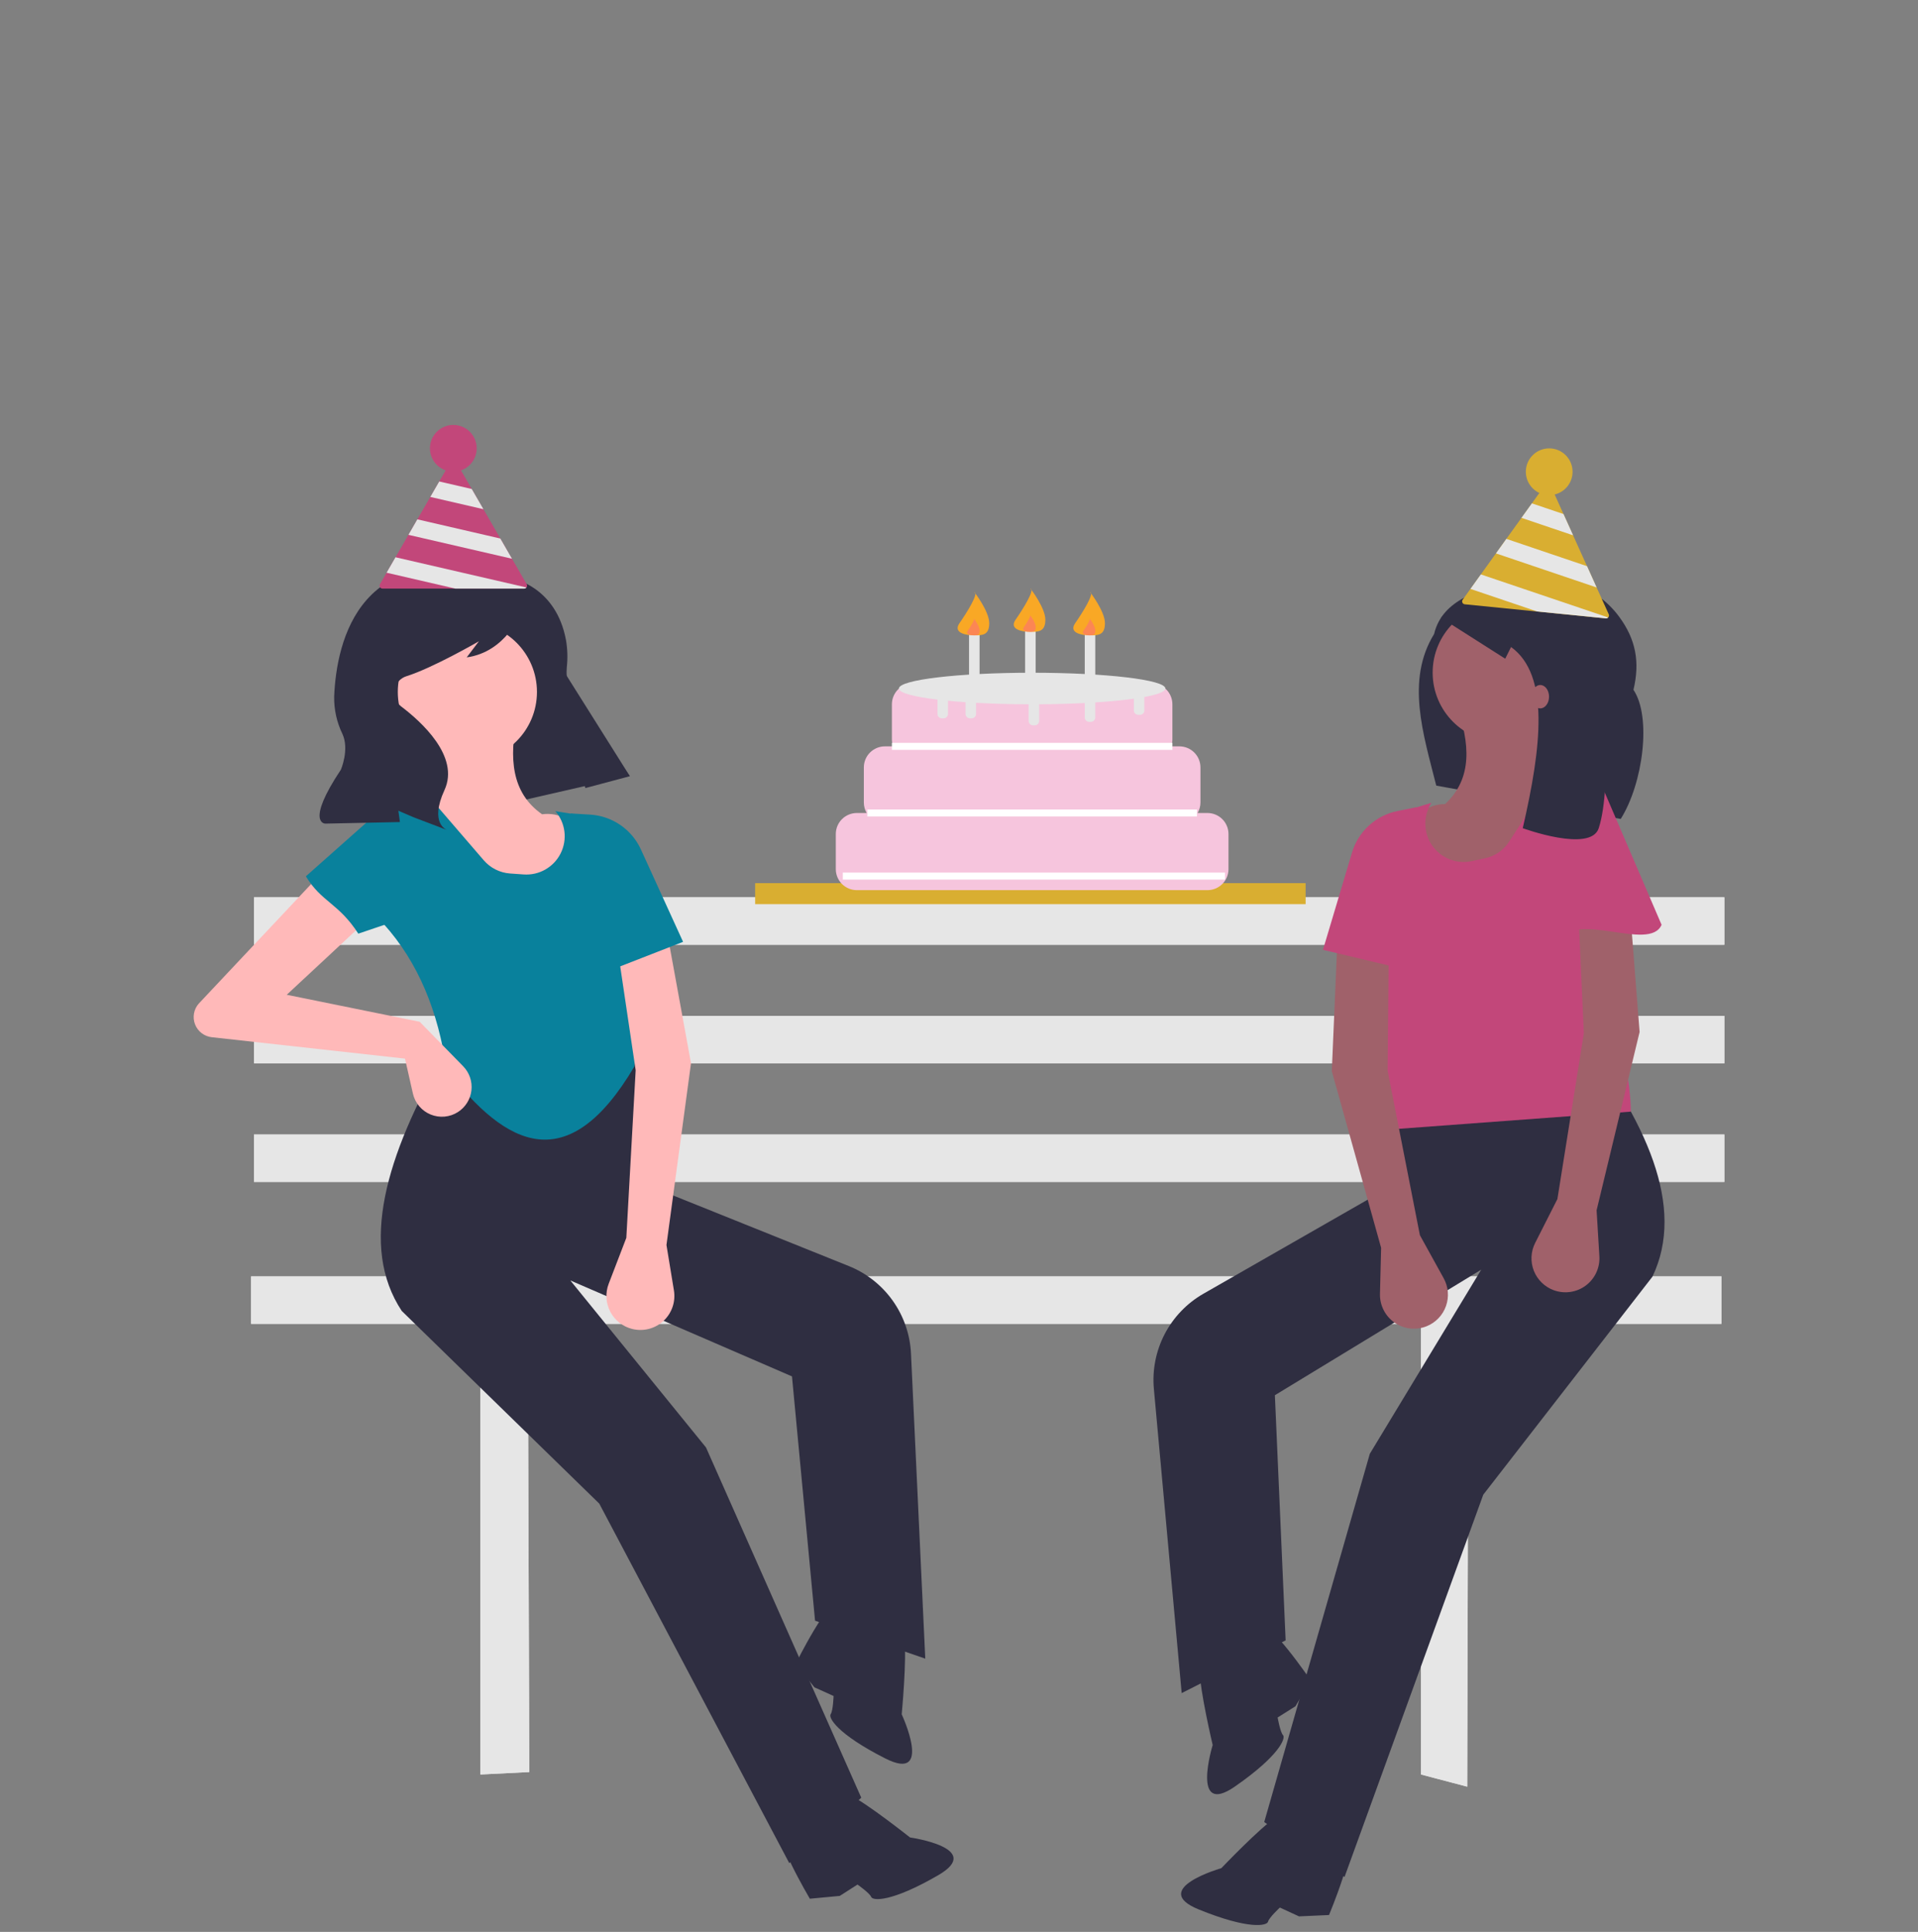 <svg xmlns="http://www.w3.org/2000/svg" fill="none" viewBox="0 0 140 141" height="141" width="140">
<rect x="0" y="0" width="140" height="141" fill="#808080" stroke="none"/>
<g clip-path="url(#clip0_7656_101356)">
<path fill="#E6E6E6" d="M125.652 93.159H18.326V96.621H35.064V129.512L38.634 129.334L38.526 96.621H103.721V129.512L107.095 130.401L107.183 96.621H125.652V93.159Z"></path>
<path fill="#E6E6E6" d="M125.866 82.801H18.539V86.263H125.866V82.801Z"></path>
<path fill="#E6E6E6" d="M125.866 74.146H18.539V77.608H125.866V74.146Z"></path>
<path fill="#E6E6E6" d="M125.866 65.49H18.539V68.953H125.866V65.49Z"></path>
<path fill="#E6E6E6" d="M125.652 93.159H18.326V96.621H35.064V129.512L38.634 129.334L38.526 96.621H103.721V129.512L107.095 130.401L107.183 96.621H125.652V93.159Z"></path>
<path fill="#E6E6E6" d="M125.866 82.801H18.539V86.263H125.866V82.801Z"></path>
<path fill="#E6E6E6" d="M125.866 74.146H18.539V77.608H125.866V74.146Z"></path>
<path fill="#E6E6E6" d="M125.866 65.49H18.539V68.953H125.866V65.49Z"></path>
<path fill="#2F2E41" d="M45.958 56.624L31.936 59.833L26.012 48.66L38.002 43.979L45.958 56.624Z"></path>
<path fill="#D9AE31" d="M95.301 64.456H55.12V65.991H95.301V64.456Z"></path>
<path fill="#F6C5DD" d="M88.135 59.337H87.416C87.552 59.104 87.624 58.839 87.624 58.569V56.01C87.624 55.808 87.584 55.609 87.507 55.422C87.43 55.236 87.317 55.067 87.174 54.924C87.031 54.782 86.862 54.669 86.676 54.591C86.489 54.514 86.29 54.474 86.088 54.474H85.487C85.546 54.31 85.576 54.137 85.576 53.962V51.403C85.576 51.202 85.537 51.002 85.459 50.816C85.382 50.629 85.269 50.46 85.126 50.317C84.984 50.175 84.815 50.062 84.628 49.984C84.442 49.907 84.242 49.868 84.041 49.868H66.637C66.436 49.868 66.236 49.907 66.05 49.984C65.863 50.062 65.694 50.175 65.552 50.317C65.409 50.46 65.296 50.629 65.219 50.816C65.141 51.002 65.102 51.202 65.102 51.403V53.962C65.102 54.137 65.132 54.31 65.191 54.474H64.59C64.388 54.474 64.189 54.514 64.002 54.591C63.816 54.669 63.647 54.782 63.504 54.924C63.361 55.067 63.248 55.236 63.171 55.422C63.094 55.609 63.054 55.808 63.054 56.01V58.569C63.054 58.839 63.126 59.104 63.261 59.337H62.542C62.341 59.337 62.141 59.377 61.955 59.454C61.769 59.531 61.599 59.644 61.457 59.787C61.314 59.929 61.201 60.099 61.124 60.285C61.047 60.471 61.007 60.671 61.007 60.873V63.432C61.007 63.634 61.047 63.833 61.124 64.02C61.201 64.206 61.314 64.375 61.457 64.518C61.599 64.66 61.769 64.773 61.955 64.851C62.141 64.928 62.341 64.968 62.542 64.968H88.135C88.337 64.968 88.537 64.928 88.723 64.851C88.909 64.773 89.079 64.66 89.221 64.518C89.364 64.375 89.477 64.206 89.554 64.02C89.631 63.833 89.671 63.634 89.671 63.432V60.873C89.671 60.671 89.631 60.471 89.554 60.285C89.477 60.099 89.364 59.929 89.221 59.787C89.079 59.644 88.909 59.531 88.723 59.454C88.537 59.377 88.337 59.337 88.135 59.337Z"></path>
<path fill="#E6E6E6" d="M85.065 50.252C85.065 49.615 80.711 49.1 75.34 49.1C69.968 49.1 65.614 49.615 65.614 50.252C65.614 50.568 66.689 50.854 68.43 51.062V52.107C68.43 52.192 68.463 52.273 68.523 52.333C68.583 52.393 68.665 52.427 68.749 52.427H68.877C68.962 52.427 69.043 52.393 69.103 52.333C69.163 52.273 69.197 52.192 69.197 52.107V51.144C69.598 51.183 70.027 51.218 70.477 51.249V52.107C70.477 52.192 70.511 52.273 70.571 52.333C70.631 52.393 70.712 52.427 70.797 52.427H70.925C71.01 52.427 71.091 52.393 71.151 52.333C71.211 52.273 71.245 52.192 71.245 52.107V51.296C72.418 51.361 73.719 51.398 75.09 51.403C75.086 51.424 75.084 51.446 75.084 51.467V52.619C75.084 52.704 75.118 52.785 75.178 52.845C75.238 52.905 75.319 52.939 75.404 52.939H75.532C75.616 52.939 75.698 52.905 75.757 52.845C75.817 52.785 75.851 52.704 75.852 52.619V51.467C75.852 51.445 75.849 51.423 75.845 51.402C77.024 51.395 78.147 51.362 79.179 51.31V52.363C79.179 52.448 79.213 52.529 79.273 52.589C79.332 52.649 79.414 52.683 79.499 52.683H79.626C79.711 52.683 79.793 52.649 79.852 52.589C79.912 52.529 79.946 52.448 79.946 52.363V51.266C81.023 51.197 81.977 51.105 82.762 50.995V51.851C82.762 51.936 82.796 52.017 82.856 52.077C82.916 52.137 82.997 52.171 83.082 52.171H83.21C83.294 52.171 83.376 52.137 83.436 52.077C83.495 52.017 83.529 51.936 83.529 51.851V50.872C84.5 50.693 85.065 50.48 85.065 50.252Z"></path>
<path fill="white" d="M85.577 54.218H65.103V54.73H85.577V54.218Z"></path>
<path fill="white" d="M87.369 59.081H63.312V59.593H87.369V59.081Z"></path>
<path fill="white" d="M89.415 63.688H61.518V64.2H89.415V63.688Z"></path>
<path fill="#E6E6E6" d="M75.594 45.773H74.826V50.124H75.594V45.773Z"></path>
<path fill="#F9A825" d="M76.303 45.228C76.303 46.1 75.817 46.117 75.217 46.117C74.618 46.117 73.633 45.944 74.131 45.228C74.657 44.473 75.559 43.034 75.217 42.958C75.217 42.958 76.303 44.356 76.303 45.228Z"></path>
<path fill="#FF6584" d="M75.6 45.765C75.6 46.11 75.408 46.117 75.17 46.117C74.933 46.117 74.543 46.048 74.74 45.765C74.949 45.466 75.306 44.896 75.17 44.866C75.17 44.866 75.6 45.42 75.6 45.765Z" opacity="0.5"></path>
<path fill="#E6E6E6" d="M79.947 46.029H79.179V50.38H79.947V46.029Z"></path>
<path fill="#F9A825" d="M80.653 45.484C80.653 46.356 80.167 46.373 79.567 46.373C78.968 46.373 77.983 46.2 78.481 45.484C79.007 44.729 79.909 43.29 79.567 43.214C79.567 43.214 80.653 44.612 80.653 45.484Z"></path>
<path fill="#FF6584" d="M79.951 46.021C79.951 46.366 79.758 46.373 79.521 46.373C79.284 46.373 78.894 46.304 79.091 46.021C79.299 45.722 79.656 45.152 79.521 45.122C79.521 45.122 79.951 45.675 79.951 46.021Z" opacity="0.5"></path>
<path fill="#E6E6E6" d="M71.501 46.029H70.733V50.38H71.501V46.029Z"></path>
<path fill="#F9A825" d="M72.207 45.484C72.207 46.356 71.721 46.373 71.121 46.373C70.521 46.373 69.537 46.2 70.035 45.484C70.561 44.729 71.463 43.29 71.121 43.214C71.121 43.214 72.207 44.612 72.207 45.484Z"></path>
<path fill="#FF6584" d="M71.504 46.021C71.504 46.366 71.312 46.373 71.075 46.373C70.837 46.373 70.448 46.304 70.645 46.021C70.853 45.722 71.21 45.152 71.075 45.122C71.075 45.122 71.504 45.675 71.504 46.021Z" opacity="0.5"></path>
<path fill="#2F2E41" d="M118.301 59.771L104.837 57.339C103.895 53.602 102.599 49.655 104.678 46.275C105.286 43.723 108.019 42.993 110.79 42.363C113.571 41.73 116.515 42.729 118.2 45.031C119.397 46.667 119.716 48.307 119.231 50.346C120.566 52.33 119.928 57.186 118.301 59.771Z"></path>
<path fill="#2F2E41" d="M98.141 136.991L92.279 132.984L99.987 106.104L108.119 92.668L93.057 101.831L93.842 119.723L86.254 123.572L84.225 101.377C84.098 99.993 84.372 98.602 85.013 97.368C85.655 96.136 86.637 95.113 87.844 94.422L100.257 87.315L101.239 77.107L114.937 75.004C120.233 81.833 123.046 88.1 120.615 93.18L108.267 109.092L98.141 136.991Z"></path>
<path fill="#2F2E41" d="M95.265 134.087C95.265 134.087 94.218 131.979 93.129 132.649C92.04 133.319 89.15 136.348 89.15 136.348C89.15 136.348 83.83 137.869 87.502 139.363C91.173 140.858 92.486 140.551 92.556 140.258C92.625 139.964 93.421 139.224 93.421 139.224L94.817 139.867L97.009 139.769C97.009 139.769 99.176 134.577 98.246 134.576C97.317 134.576 95.348 135.036 95.265 134.087Z"></path>
<path fill="#2F2E41" d="M89.959 121.004C89.959 121.004 87.621 120.731 87.588 122.009C87.555 123.287 88.517 127.362 88.517 127.362C88.517 127.362 86.889 132.65 90.145 130.388C93.4 128.127 93.859 126.86 93.652 126.641C93.444 126.423 93.258 125.352 93.258 125.352L94.558 124.533L95.673 122.643C95.673 122.643 92.504 117.994 91.996 118.772C91.489 119.551 90.8 121.452 89.959 121.004Z"></path>
<path fill="#A0616A" d="M109.652 54.169C112.457 54.169 114.731 51.895 114.731 49.09C114.731 46.286 112.457 44.012 109.652 44.012C106.847 44.012 104.573 46.286 104.573 49.09C104.573 51.895 106.847 54.169 109.652 54.169Z"></path>
<path fill="#A0616A" d="M112.54 65.586L100.083 65.519C101.448 61.967 102.91 58.699 105.483 58.684C107.511 56.799 107.29 54.253 106.326 51.489L112.666 52.274C112.371 54.101 112.793 55.611 114.391 56.6C112.78 59.696 111.88 62.72 112.54 65.586Z"></path>
<path fill="#C2477A" d="M119.038 81.134L101.763 82.413L100.454 74.31C96.846 70.864 97.281 67.394 100.612 63.905L101.828 59.409L104.488 58.592C104.188 59.056 104.031 59.599 104.038 60.151C104.046 60.704 104.216 61.242 104.529 61.698C104.842 62.154 105.283 62.506 105.797 62.711C106.31 62.916 106.873 62.965 107.413 62.85L108.388 62.644C108.749 62.568 109.091 62.421 109.395 62.212C109.699 62.002 109.958 61.735 110.158 61.425L113.664 55.992L115.491 56.219C115.698 56.244 115.892 56.334 116.045 56.475C116.199 56.616 116.305 56.801 116.348 57.005L118.042 65.012C115.915 68.146 119.052 76.873 119.038 81.134Z"></path>
<path fill="#A0616A" d="M103.642 90.152L105.379 93.296C105.548 93.603 105.651 93.943 105.68 94.293C105.708 94.642 105.663 94.994 105.545 95.325C105.428 95.656 105.241 95.958 104.999 96.211C104.756 96.465 104.462 96.664 104.137 96.795C103.755 96.949 103.342 97.006 102.933 96.96C102.524 96.915 102.133 96.768 101.795 96.534C101.457 96.3 101.183 95.985 100.997 95.619C100.81 95.252 100.718 94.845 100.728 94.434L100.812 91.073L97.212 78.178L97.593 69.277L101.363 69.885L101.284 78.133L103.642 90.152Z"></path>
<path fill="#A0616A" d="M113.679 87.513L112.055 90.717C111.896 91.03 111.806 91.373 111.789 91.724C111.773 92.074 111.831 92.424 111.96 92.751C112.089 93.077 112.286 93.372 112.538 93.617C112.79 93.861 113.09 94.05 113.42 94.17C113.807 94.31 114.222 94.352 114.629 94.292C115.036 94.232 115.421 94.072 115.751 93.826C116.08 93.58 116.343 93.256 116.516 92.883C116.69 92.51 116.767 92.099 116.742 91.689L116.54 88.333L119.679 75.319L118.984 66.437L115.237 67.178L115.609 75.418L113.679 87.513Z"></path>
<path fill="#C2477A" d="M102.331 70.696L96.567 69.323L98.688 62.222C98.914 61.463 99.343 60.78 99.928 60.246C100.512 59.713 101.232 59.349 102.008 59.192L103.398 58.913L102.331 70.696Z"></path>
<path fill="#C2477A" d="M113.745 68.771L113.86 64.305L114.944 57.027C114.979 56.791 115.097 56.576 115.277 56.419C115.456 56.263 115.686 56.175 115.924 56.173C116.126 56.17 116.323 56.229 116.491 56.341L121.283 67.497C120.404 69.531 114.875 66.348 113.745 68.771Z"></path>
<path fill="#2F2E41" d="M57.611 135.982L62.866 131.207L51.533 105.643L41.63 93.454L57.809 100.457L59.493 118.288L67.538 121.056L66.496 98.793C66.43 97.404 65.968 96.064 65.163 94.931C64.358 93.798 63.244 92.92 61.954 92.402L48.681 87.07L46.304 77.094L32.447 76.895C28.14 84.388 26.216 90.983 29.324 95.679L43.743 109.742L57.611 135.982Z"></path>
<path fill="#2F2E41" d="M60.058 132.71C60.058 132.71 60.805 130.478 61.976 130.992C63.147 131.506 66.426 134.108 66.426 134.108C66.426 134.108 71.904 134.883 68.473 136.869C65.042 138.854 63.7 138.73 63.59 138.449C63.481 138.169 62.591 137.545 62.591 137.545L61.297 138.374L59.112 138.579C59.112 138.579 56.252 133.734 57.172 133.605C58.093 133.477 60.106 133.662 60.058 132.71Z"></path>
<path fill="#2F2E41" d="M63.515 119.021C63.515 119.021 65.793 118.429 66.002 119.691C66.21 120.952 65.818 125.121 65.818 125.121C65.818 125.121 68.158 130.134 64.622 128.342C61.086 126.55 60.458 125.358 60.633 125.113C60.809 124.868 60.845 123.782 60.845 123.782L59.445 123.15L58.081 121.431C58.081 121.431 60.581 116.39 61.19 117.091C61.8 117.793 62.743 119.581 63.515 119.021Z"></path>
<path fill="#FFB9B9" d="M34.115 55.58C36.92 55.58 39.194 53.306 39.194 50.502C39.194 47.697 36.92 45.423 34.115 45.423C31.31 45.423 29.036 47.697 29.036 50.502C29.036 53.306 31.31 55.58 34.115 55.58Z"></path>
<path fill="#FFB9B9" d="M33.525 67.237L45.854 65.458C44.013 62.127 42.116 59.09 39.566 59.43C37.297 57.842 37.166 55.29 37.74 52.419L31.569 54.069C32.112 55.838 31.902 57.392 30.456 58.592C32.476 61.436 33.784 64.307 33.525 67.237Z"></path>
<path fill="#09819C" d="M32.593 78.05C36.973 83.753 41.466 86.007 46.296 77.854L46.694 74.215C49.794 70.306 48.886 66.929 45.106 63.932L43.283 59.645L40.536 59.203C40.898 59.62 41.128 60.136 41.197 60.685C41.266 61.233 41.17 61.79 40.923 62.284C40.676 62.779 40.287 63.188 39.807 63.462C39.327 63.736 38.776 63.861 38.225 63.822L37.232 63.752C36.864 63.726 36.504 63.628 36.175 63.462C35.845 63.297 35.551 63.068 35.31 62.788L31.09 57.89L29.312 58.365C29.11 58.419 28.931 58.534 28.798 58.695C28.665 58.856 28.586 59.054 28.571 59.262L27.995 67.425C30.533 70.237 31.993 73.831 32.593 78.05Z"></path>
<path fill="#FFB9B9" d="M30.633 74.574L20.93 72.604L27.374 66.608L24.922 62.172L14.505 73.251C14.326 73.455 14.207 73.703 14.159 73.97C14.112 74.237 14.139 74.512 14.237 74.764C14.335 75.017 14.5 75.238 14.715 75.403C14.93 75.568 15.186 75.671 15.455 75.701L29.561 77.264L30.14 79.817C30.217 80.156 30.375 80.472 30.6 80.738C30.825 81.004 31.11 81.212 31.433 81.344C31.755 81.476 32.104 81.528 32.451 81.497C32.797 81.466 33.132 81.352 33.425 81.164C33.696 80.99 33.926 80.758 34.096 80.485C34.267 80.211 34.374 79.903 34.411 79.583C34.447 79.263 34.412 78.938 34.308 78.633C34.203 78.329 34.032 78.051 33.807 77.82L30.633 74.574Z"></path>
<path fill="#FFB9B9" d="M45.717 90.345L44.429 93.699C44.303 94.026 44.248 94.377 44.268 94.727C44.288 95.078 44.382 95.42 44.543 95.731C44.705 96.043 44.931 96.316 45.206 96.534C45.482 96.751 45.8 96.908 46.141 96.993C46.539 97.094 46.957 97.093 47.355 96.992C47.754 96.89 48.121 96.692 48.424 96.413C48.726 96.135 48.955 95.785 49.089 95.396C49.223 95.008 49.258 94.592 49.192 94.186L48.647 90.868L50.438 77.601L48.837 68.837L45.186 69.958L46.399 78.116L45.717 90.345Z"></path>
<path fill="#09819C" d="M44.339 70.894L49.859 68.741L46.782 61.999C46.453 61.279 45.935 60.661 45.282 60.213C44.629 59.765 43.867 59.503 43.077 59.455L41.661 59.37L44.339 70.894Z"></path>
<path fill="#09819C" d="M26.154 68.143L32.04 66.15L29.965 59.09C29.898 58.862 29.751 58.664 29.552 58.534C29.352 58.404 29.113 58.349 28.877 58.379C28.677 58.404 28.489 58.49 28.339 58.623L22.326 63.958C23.476 65.851 24.701 65.899 26.154 68.143Z"></path>
<path fill="#2F2E41" d="M37.488 42.256C37.488 42.256 40.594 42.84 41.312 46.714C41.425 47.367 41.445 48.033 41.373 48.692C41.301 49.438 41.405 51.013 43.024 52.867C44.081 54.07 45.065 55.334 45.972 56.653L42.727 57.517L41.277 52.14C40.574 49.533 39.491 47.044 38.062 44.752L38.033 44.704C38.033 44.704 36.955 47.584 34.065 47.979L34.956 46.806C34.956 46.806 31.579 48.759 29.665 49.355C29.447 49.423 29.251 49.55 29.099 49.721C28.947 49.892 28.845 50.101 28.803 50.326C28.761 50.551 28.782 50.783 28.862 50.997C28.943 51.212 29.08 51.4 29.259 51.542C29.273 51.552 29.287 51.563 29.301 51.574C30.708 52.643 33.58 55.194 32.445 57.661C31.311 60.129 32.634 60.579 32.634 60.579L30.194 59.651L29.078 59.172L29.191 59.998L23.74 60.112C23.74 60.112 22.267 60.103 24.884 56.172C24.884 56.172 25.515 54.698 24.997 53.572C24.581 52.719 24.374 51.779 24.392 50.83C24.557 46.867 26.227 38.803 37.488 42.256Z"></path>
<path fill="#2F2E41" d="M105.178 45.09L109.87 48.076L110.296 47.223C113.129 49.27 112.521 54.504 111.149 60.446C111.149 60.446 116.106 62.265 116.695 60.446C117.742 57.209 116.908 49.569 116.908 49.569L115.202 45.09L112.429 43.597L110.083 43.384C110.083 43.384 107.95 42.318 105.178 45.09Z"></path>
<path fill="#A0616A" d="M112.429 51.702C112.783 51.702 113.069 51.32 113.069 50.849C113.069 50.378 112.783 49.996 112.429 49.996C112.076 49.996 111.79 50.378 111.79 50.849C111.79 51.32 112.076 51.702 112.429 51.702Z"></path>
<path fill="#D9AE31" d="M117.425 44.831L116.542 42.876L115.841 41.323L114.825 39.072L114.123 37.519L113.17 35.405C113.154 35.371 113.13 35.341 113.099 35.319C113.069 35.297 113.033 35.284 112.996 35.28C112.958 35.276 112.921 35.283 112.886 35.298C112.852 35.313 112.823 35.337 112.801 35.368L111.817 36.738L111.056 37.796L109.953 39.33L109.194 40.39L108.091 41.924L107.332 42.982L106.767 43.768C106.744 43.798 106.73 43.834 106.727 43.871C106.723 43.908 106.729 43.946 106.744 43.98C106.759 44.014 106.783 44.044 106.814 44.066C106.844 44.088 106.88 44.101 106.918 44.105L117.21 45.132C117.242 45.136 117.275 45.132 117.305 45.121C117.335 45.109 117.362 45.091 117.384 45.067C117.392 45.06 117.399 45.052 117.406 45.044C117.427 45.013 117.44 44.978 117.444 44.941C117.448 44.903 117.441 44.865 117.425 44.831Z"></path>
<path fill="#E6E6E6" d="M114.826 39.072L111.057 37.796L111.818 36.738L114.124 37.519L114.826 39.072Z"></path>
<path fill="#E6E6E6" d="M116.542 42.877L109.194 40.39L109.954 39.33L115.842 41.323L116.542 42.877Z"></path>
<path fill="#E6E6E6" d="M117.385 45.067C117.363 45.091 117.336 45.109 117.306 45.121C117.275 45.132 117.243 45.136 117.211 45.132L112.207 44.632L107.333 42.982L108.092 41.924L117.385 45.067Z"></path>
<path fill="#D9AE31" d="M113.08 36.138C114.023 36.138 114.786 35.374 114.786 34.431C114.786 33.489 114.023 32.725 113.08 32.725C112.138 32.725 111.374 33.489 111.374 34.431C111.374 35.374 112.138 36.138 113.08 36.138Z"></path>
<path fill="#C2477A" d="M38.445 42.638L37.372 40.78L36.521 39.304L35.287 37.165L34.434 35.689L33.275 33.68C33.257 33.648 33.229 33.621 33.197 33.602C33.164 33.583 33.127 33.573 33.09 33.573C33.052 33.573 33.015 33.583 32.983 33.602C32.95 33.621 32.923 33.648 32.904 33.68L32.062 35.141L31.409 36.269L30.464 37.905L29.814 39.035L28.869 40.671L28.219 41.799L27.735 42.638C27.715 42.67 27.704 42.707 27.705 42.744C27.705 42.782 27.714 42.818 27.732 42.851C27.751 42.883 27.778 42.91 27.811 42.929C27.843 42.948 27.88 42.958 27.918 42.958H38.262C38.294 42.958 38.326 42.951 38.355 42.937C38.384 42.923 38.409 42.902 38.428 42.877C38.435 42.869 38.442 42.86 38.447 42.851C38.465 42.818 38.475 42.782 38.475 42.744C38.475 42.707 38.465 42.67 38.445 42.638Z"></path>
<path fill="#E6E6E6" d="M35.287 37.165L31.41 36.269L32.062 35.141L34.434 35.689L35.287 37.165Z"></path>
<path fill="#E6E6E6" d="M37.371 40.78L29.813 39.035L30.464 37.905L36.52 39.304L37.371 40.78Z"></path>
<path fill="#E6E6E6" d="M38.428 42.877C38.409 42.902 38.384 42.923 38.355 42.937C38.326 42.951 38.294 42.958 38.262 42.958H33.233L28.219 41.799L28.869 40.671L38.428 42.877Z"></path>
<path fill="#C2477A" d="M33.089 34.426C34.031 34.426 34.795 33.663 34.795 32.72C34.795 31.778 34.031 31.014 33.089 31.014C32.146 31.014 31.382 31.778 31.382 32.72C31.382 33.663 32.146 34.426 33.089 34.426Z"></path>
</g>
<defs>
<clipPath id="clip0_7656_101356">
<rect fill="white" rx="24" height="140" width="140" y="0.5"></rect>
</clipPath>
</defs>
</svg>
